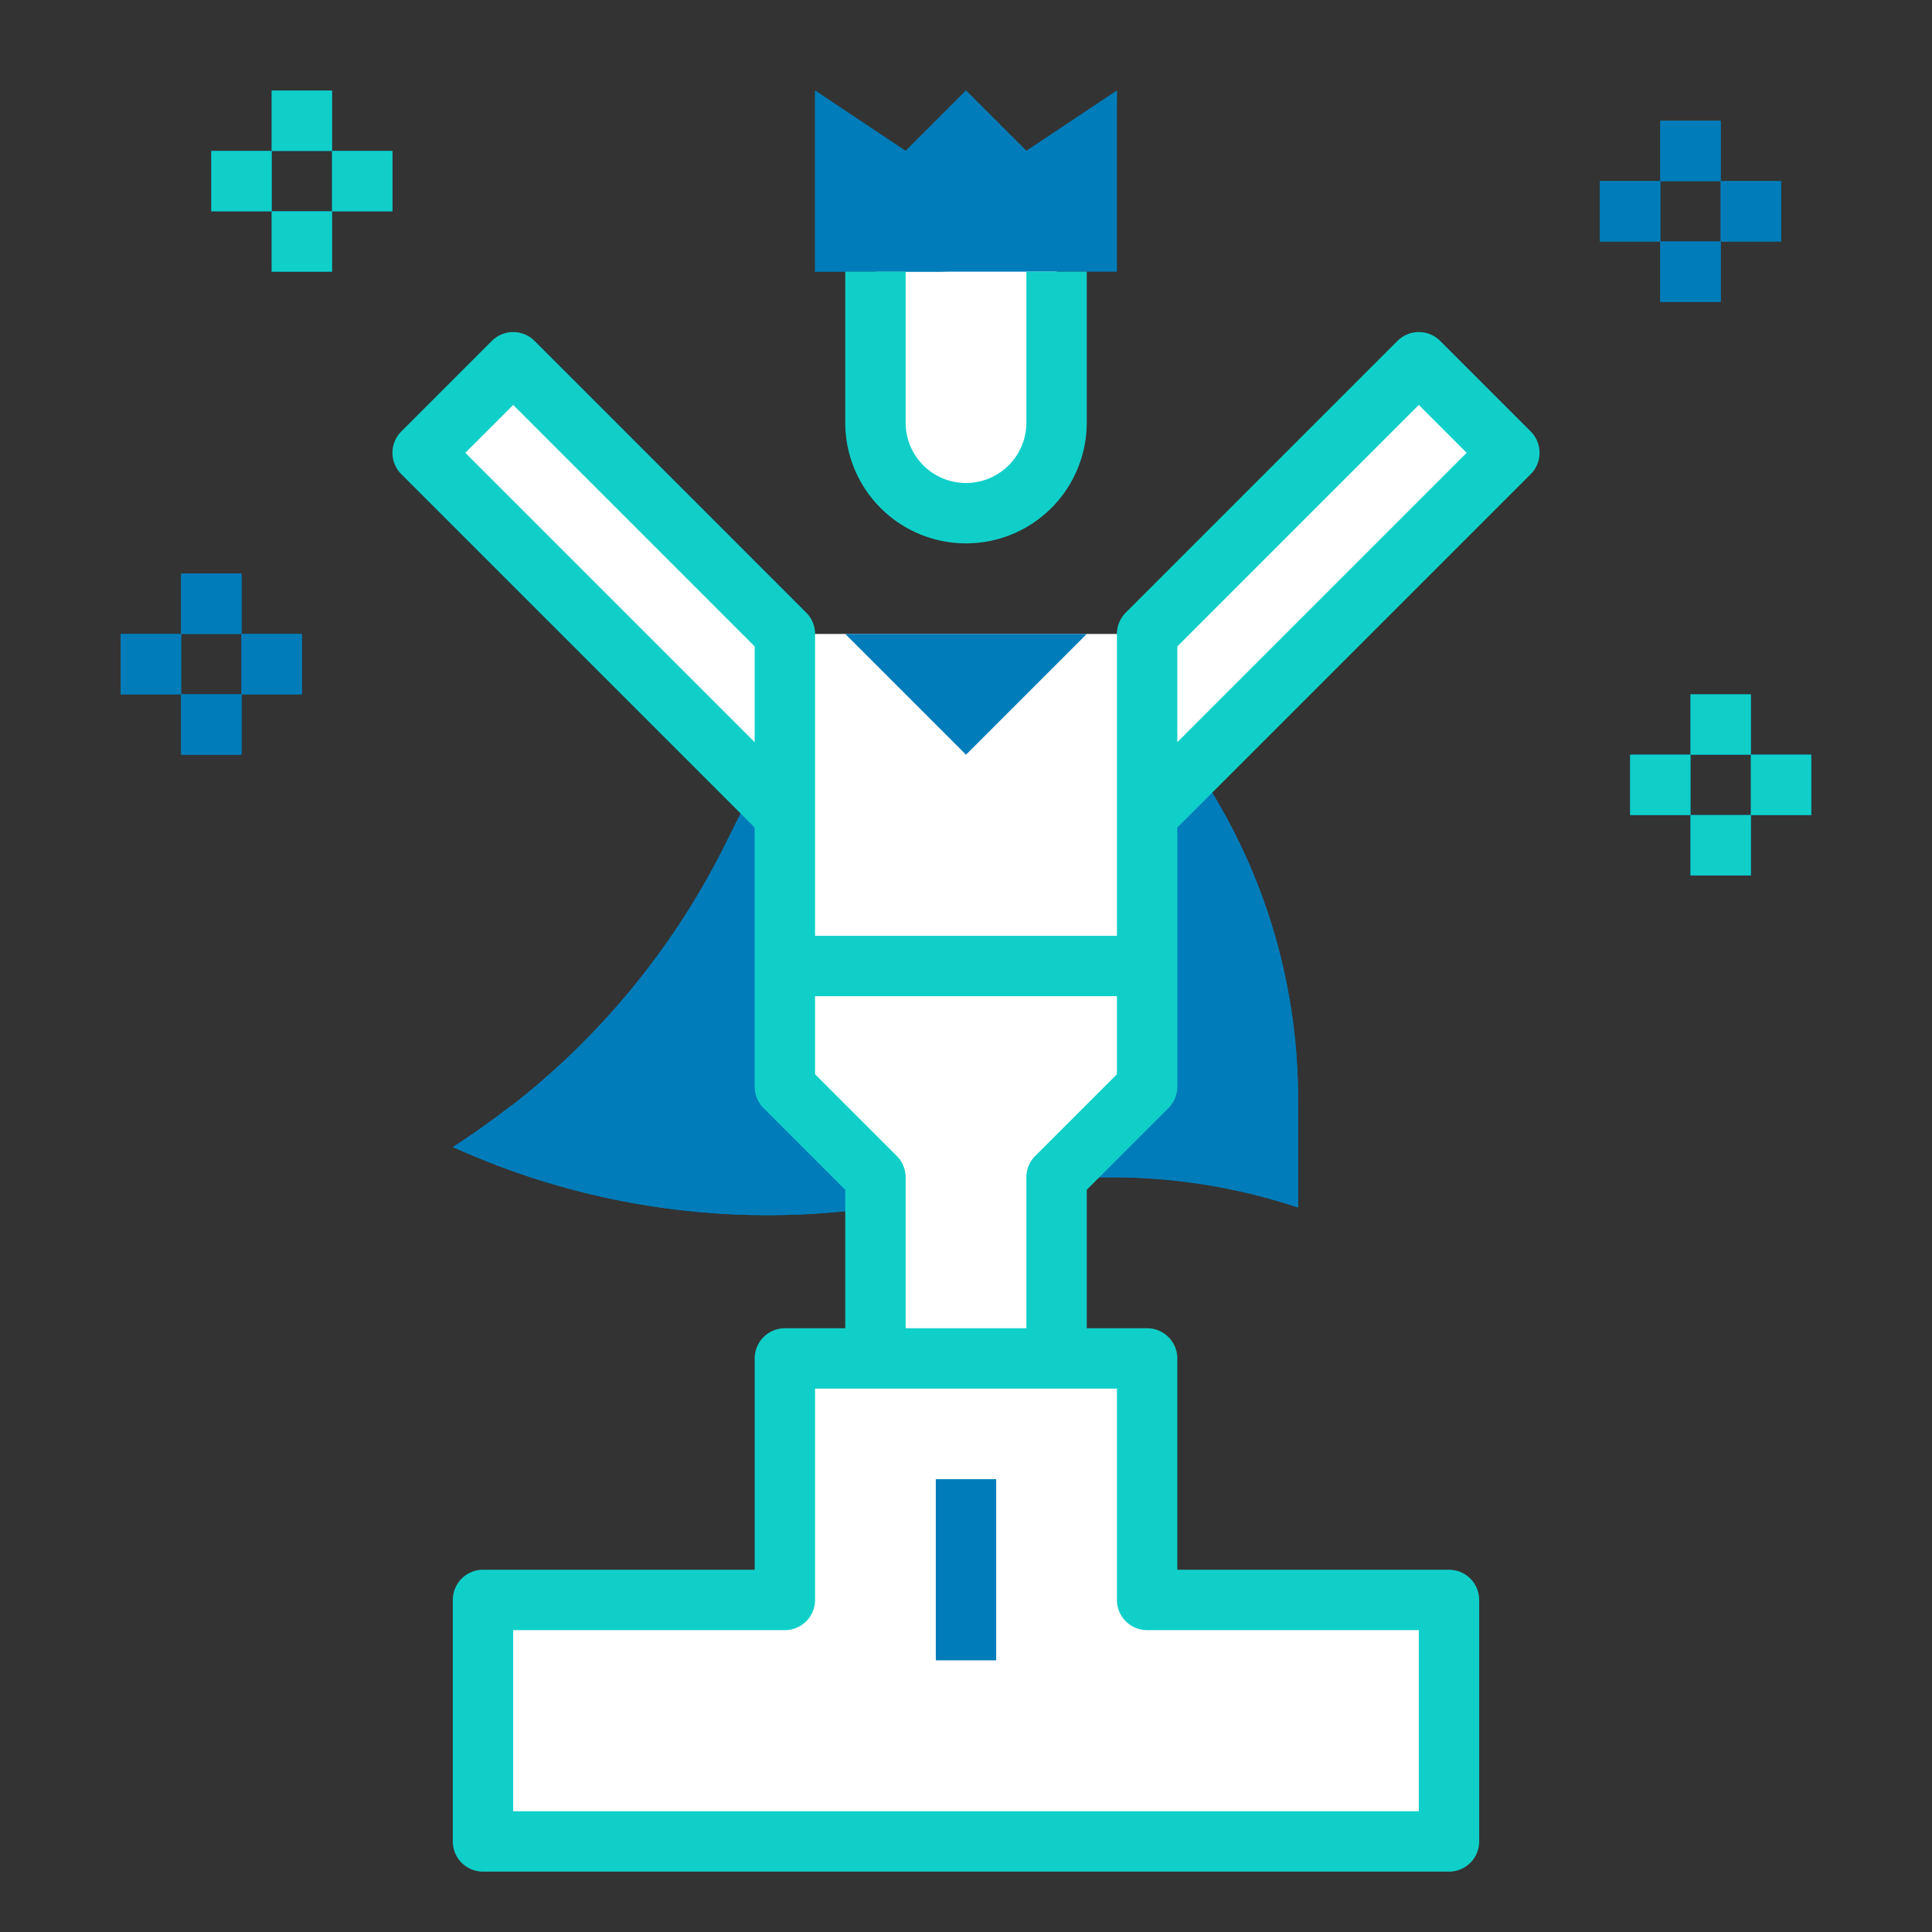 <svg width="168" height="168" fill="none" xmlns="http://www.w3.org/2000/svg"><rect width="100%" height="100%" fill="#333333" stroke="none"/><path d="M66.938 65.625 63 73.526a66.234 66.234 0 0 1-22.488 25.476l-1.137.748 1.313.564A66.2 66.2 0 0 0 76.124 105L84 102.375h12.7A51.198 51.198 0 0 1 112.875 105v-9.45c0-9.271-2.52-18.368-7.29-26.318l-2.16-3.607H66.938Z" fill="#007CBA"/><path d="m105.585 69.224-2.16-3.599h-3.45A51.136 51.136 0 0 1 105 87.675a7.437 7.437 0 0 1-2.549 5.648 7.441 7.441 0 0 1-5.94 1.762 51.18 51.18 0 0 0-7.686-.585h-12.7l-7.875 2.625a66.151 66.151 0 0 1-23.83-.969 67.893 67.893 0 0 1-3.922 2.846l-1.123.748 1.313.564A66.2 66.2 0 0 0 76.124 105L84 102.375h12.7A51.198 51.198 0 0 1 112.875 105v-9.45a51.163 51.163 0 0 0-7.29-26.326Z" fill="#007CBA"/><path d="M91.875 118.125h-15.75v-15.75L68.25 94.5V70.875h31.5V94.5l-7.875 7.875v15.75Z" fill="#fff"/><path d="M123.375 31.5 99.75 55.125h-31.5L44.625 31.5l-7.875 7.875 31.5 31.5V84h31.5V70.875l31.5-31.5-7.875-7.875Z" fill="#fff"/><path d="m123.375 31.5-2.625 2.625 5.25 5.25-31.5 31.5V84h5.25V70.875l31.5-31.5-7.875-7.875ZM84 44.625a7.875 7.875 0 0 1-7.875-7.875V21h15.75v15.75A7.875 7.875 0 0 1 84 44.625Z" fill="#fff"/><path d="M86.625 21v15.75a7.849 7.849 0 0 1-5.25 7.392c.84.311 1.729.474 2.625.483a7.875 7.875 0 0 0 7.875-7.875V21h-5.25Z" fill="#fff"/><path d="M97.125 23.625h-26.25V7.875l7.875 5.25L84 7.875l5.25 5.25 7.875-5.25v15.75Z" fill="#007CBA"/><path d="M81.375 23.625h-10.5V7.875l7.875 5.25L84 7.875l5.25 5.25 7.875-5.25a15.75 15.75 0 0 1-15.75 15.75Zm65.625 42h-5.25v5.25H147v-5.25Zm5.25-5.25H147v5.25h5.25v-5.25Zm5.25 5.25h-5.25v5.25h5.25v-5.25Zm-5.25 5.25H147v5.25h5.25v-5.25Zm-136.5-15.75H10.5v5.25h5.25v-5.25Zm5.25-5.25h-5.25v5.25H21v-5.25Zm5.25 5.25H21v5.25h5.25v-5.25ZM21 60.375h-5.25v5.25H21v-5.25Zm2.625-47.25h-5.25v5.25h5.25v-5.25Zm5.25-5.25h-5.25v5.25h5.25v-5.25Zm5.25 5.25h-5.25v5.25h5.25v-5.25Zm-5.25 5.25h-5.25v5.25h5.25v-5.25Zm115.5-2.625h-5.25V21h5.25v-5.25Zm5.25-5.25h-5.25v5.25h5.25V10.5Zm5.25 5.25h-5.25V21h5.25v-5.25Zm-5.25 5.25h-5.25v5.25h5.25V21Z" fill="#007CBA"/><path d="M99.75 139.125v-21h-31.5v21H42v21h84v-21H99.75Z" fill="#fff"/><path d="M99.75 118.125H94.5v21h5.25v-21Zm21 21v15.75H42v5.25h84v-21h-5.25Zm-34.125-10.5h-5.25v15.75h5.25v-15.75Zm-18.375 0v-10.5h10.5l-10.5 10.5ZM84 76.125a2.625 2.625 0 1 0 0-5.25 2.625 2.625 0 0 0 0 5.25Z" fill="#fff"/><path d="M94.5 55.125 84 65.625l-10.5-10.5h21Zm-7.875 73.5h-5.25v15.75h5.25v-15.75Z" fill="#007CBA"/><path d="M84 47.25a10.5 10.5 0 0 0 10.5-10.5V23.625h-5.25V36.75a5.25 5.25 0 1 1-10.5 0V23.625H73.5V36.75A10.5 10.5 0 0 0 84 47.25Zm63 18.375h-5.25v5.25H147v-5.25Zm5.25-5.25H147v5.25h5.25v-5.25Zm5.25 5.25h-5.25v5.25h5.25v-5.25Zm-5.25 5.25H147v5.25h5.25v-5.25Z" fill="#10CFC9"/><path d="M15.75 55.125H10.5v5.25h5.25v-5.25Zm5.25-5.25h-5.25v5.25H21v-5.25Zm5.25 5.25H21v5.25h5.25v-5.25ZM21 60.375h-5.25v5.25H21v-5.25Z" fill="#007CBA"/><path d="M23.625 13.125h-5.25v5.25h5.25v-5.25Zm5.25-5.25h-5.25v5.25h5.25v-5.25Zm5.25 5.25h-5.25v5.25h5.25v-5.25Zm-5.25 5.25h-5.25v5.25h5.25v-5.25Z" fill="#10CFC9"/><path d="M144.375 15.75h-5.25V21h5.25v-5.25Zm5.25-5.25h-5.25v5.25h5.25V10.5Zm5.25 5.25h-5.25V21h5.25v-5.25Zm-5.25 5.25h-5.25v5.25h5.25V21Z" fill="#007CBA"/><path d="M125.231 29.644a2.625 2.625 0 0 0-3.712 0L97.894 53.27a2.625 2.625 0 0 0-.769 1.856v26.25h-26.25v-26.25c0-.696-.277-1.364-.77-1.856L46.482 29.644a2.625 2.625 0 0 0-3.712 0l-7.875 7.875a2.625 2.625 0 0 0 0 3.712l30.731 30.73V94.5c0 .696.277 1.364.77 1.856l7.105 7.106V115.5h-5.25a2.626 2.626 0 0 0-2.625 2.625V136.5H42a2.626 2.626 0 0 0-2.625 2.625v21A2.625 2.625 0 0 0 42 162.75h84a2.626 2.626 0 0 0 2.625-2.625v-21A2.626 2.626 0 0 0 126 136.5h-23.625v-18.375a2.626 2.626 0 0 0-2.625-2.625H94.5v-12.038l7.106-7.106c.492-.492.769-1.16.769-1.856V71.962l30.731-30.731a2.625 2.625 0 0 0 0-3.712l-7.875-7.875Zm-84.77 9.731 4.164-4.163 21 21v8.326L40.462 39.375ZM99.75 141.75h23.625v15.75h-78.75v-15.75H68.25a2.626 2.626 0 0 0 2.625-2.625V120.75h26.25v18.375a2.624 2.624 0 0 0 2.625 2.625Zm-9.73-41.231a2.625 2.625 0 0 0-.77 1.856V115.5h-10.5v-13.125c0-.696-.277-1.364-.77-1.856l-7.105-7.106v-6.788h26.25v6.788l-7.106 7.106Zm12.355-35.98v-8.327l21-21 4.163 4.163-25.163 25.163Z" fill="#10CFC9"/></svg>